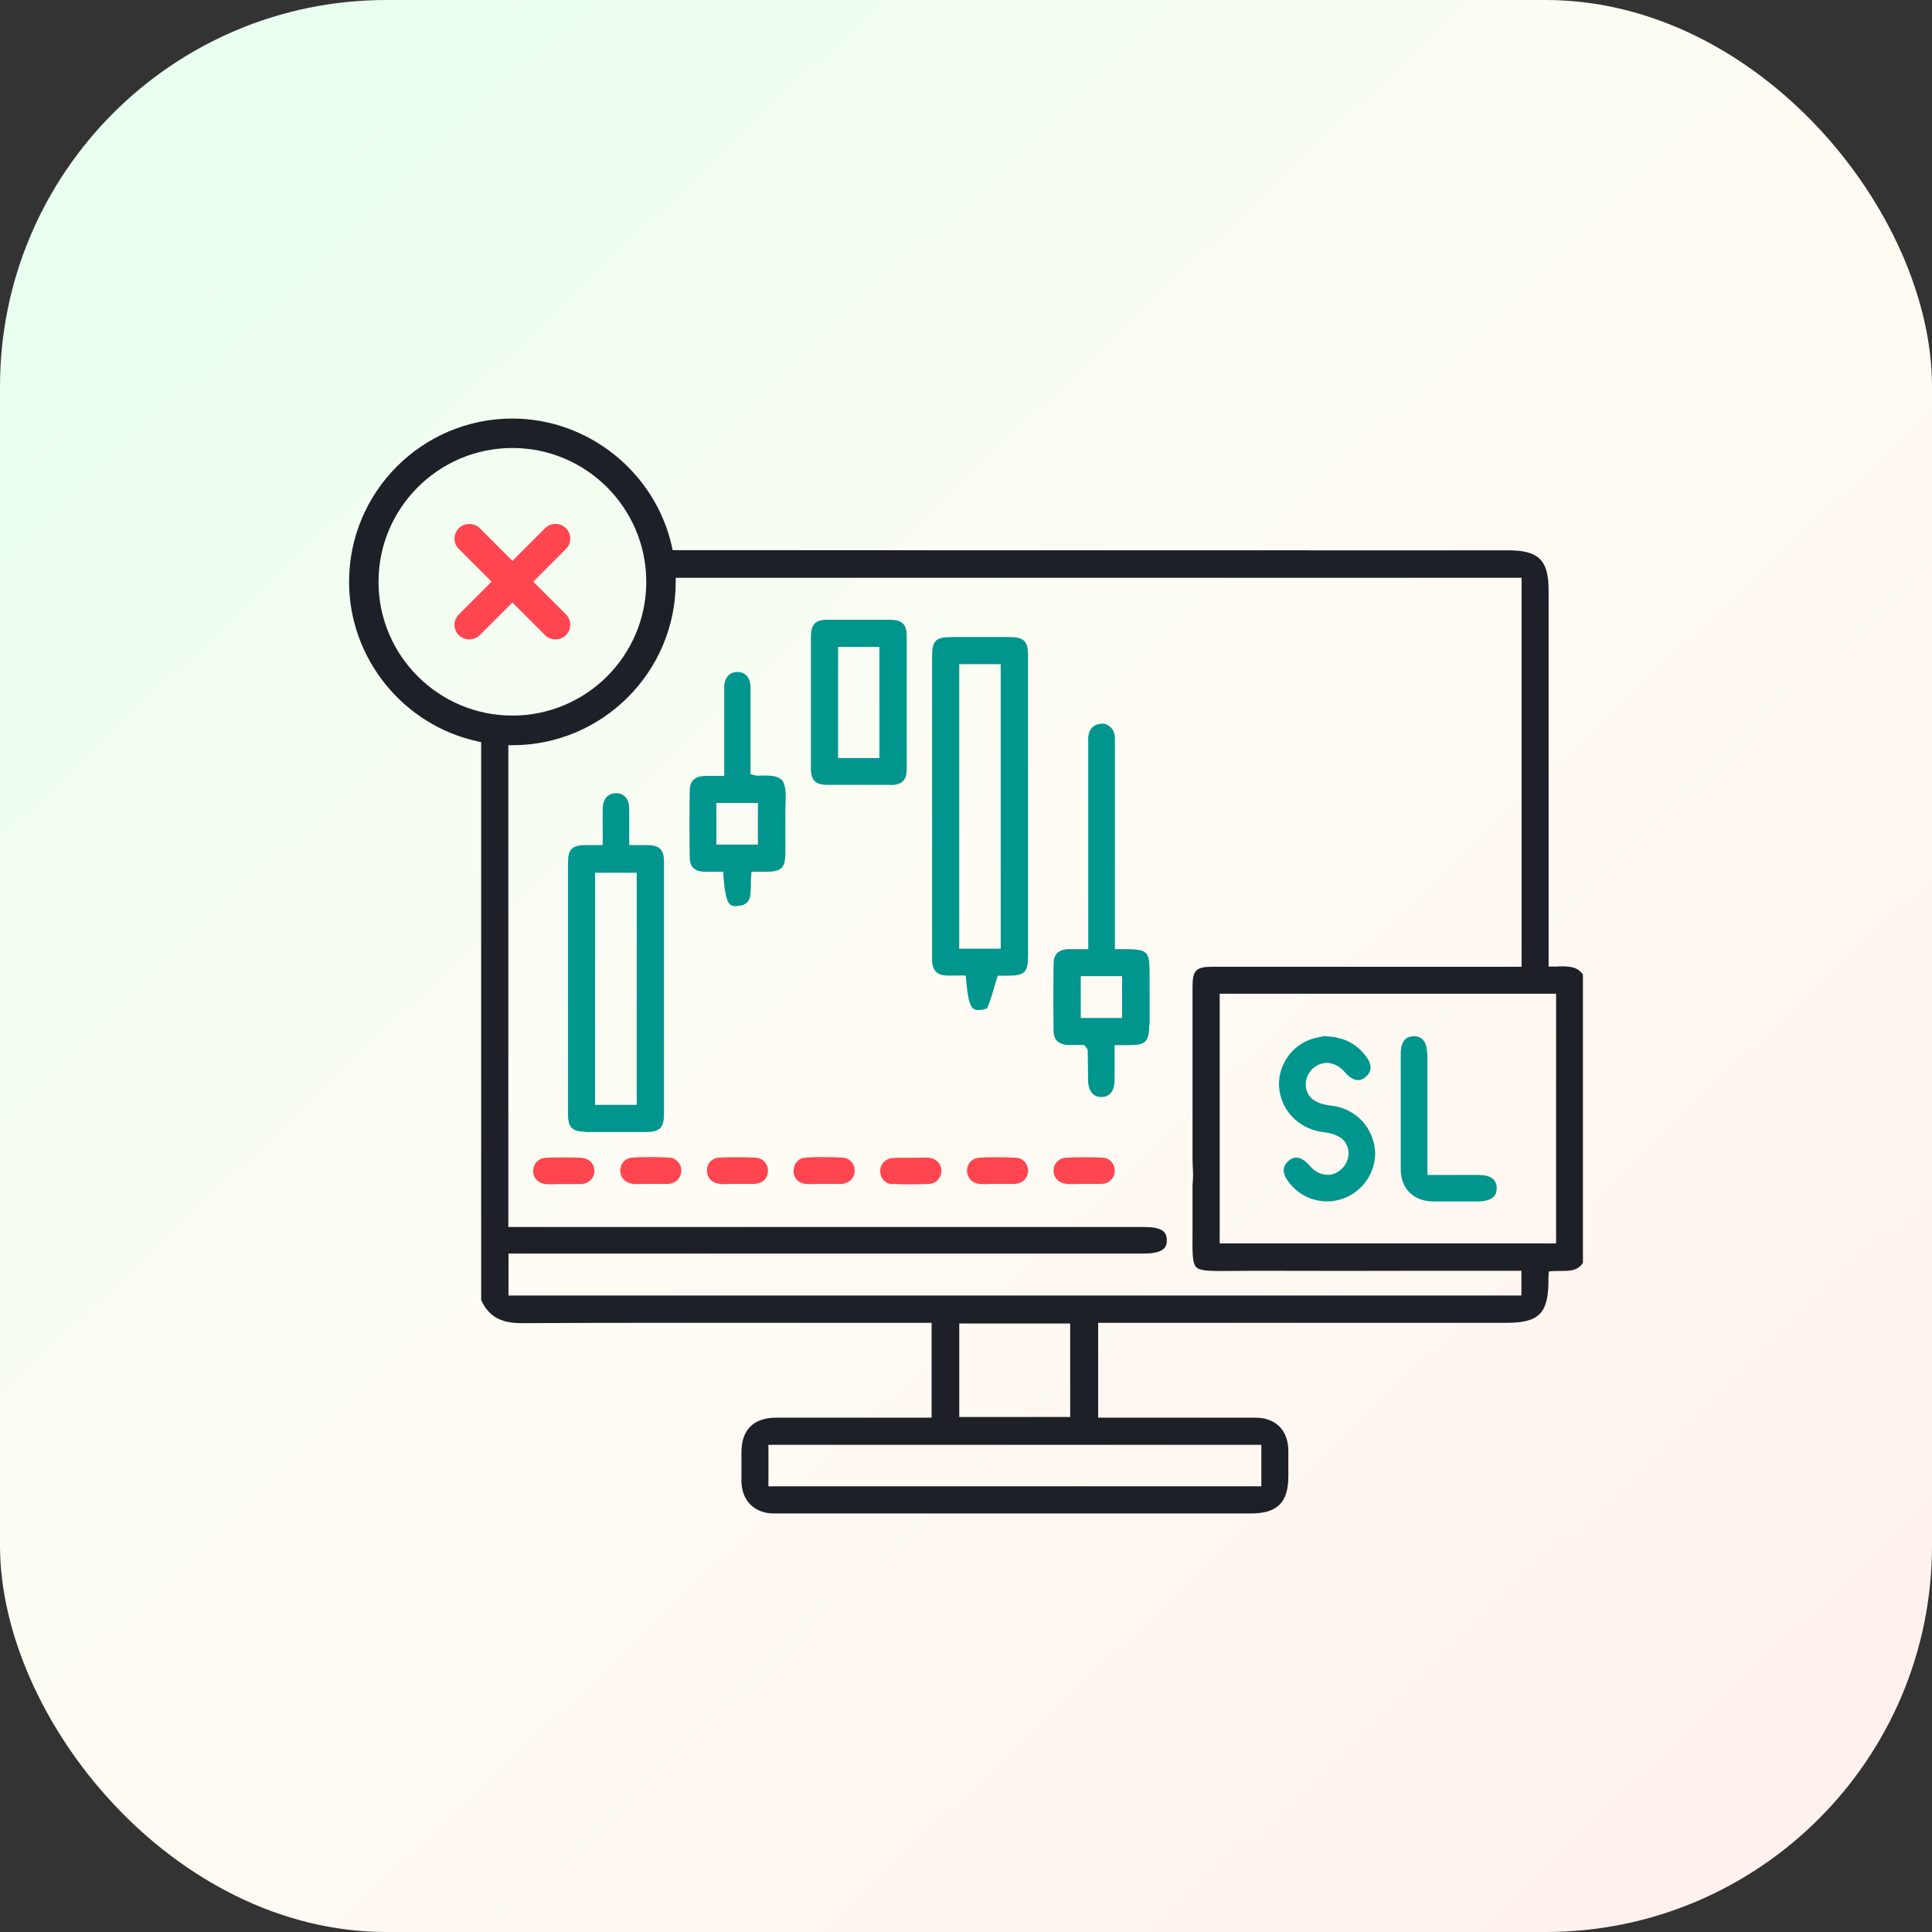 <svg width="100" height="100" viewBox="0 0 100 100" fill="none" xmlns="http://www.w3.org/2000/svg">
<rect x="0" y="0" width="100" height="100" fill="#333333" stroke="none"/>
<rect width="100" height="100" rx="20" fill="url(#paint0_linear_11000_20580)"/>
<path d="M37.265 61.281C37.467 61.298 37.669 61.29 37.872 61.281H38.149H38.427C38.629 61.281 38.831 61.281 39.042 61.281C39.463 61.256 39.749 60.995 39.749 60.608C39.749 60.221 39.48 59.934 39.076 59.917C38.444 59.892 37.83 59.892 37.24 59.917C36.861 59.934 36.592 60.204 36.592 60.583C36.592 60.97 36.861 61.248 37.274 61.273L37.265 61.281Z" fill="#FF4550"/>
<path d="M32.745 61.28C32.939 61.297 33.141 61.288 33.343 61.28C33.436 61.28 33.537 61.28 33.629 61.28H34.53C34.53 61.28 34.589 61.28 34.614 61.28C35.01 61.229 35.263 60.952 35.263 60.59C35.263 60.219 34.993 59.933 34.623 59.916C34.303 59.899 33.992 59.891 33.68 59.891C33.368 59.891 33.04 59.891 32.737 59.916C32.367 59.933 32.105 60.219 32.105 60.598C32.105 60.96 32.375 61.238 32.754 61.272L32.745 61.28Z" fill="#FF4550"/>
<path d="M40.432 40.347C40.247 40.17 39.876 40.111 39.262 40.153C39.203 40.153 39.161 40.153 39.11 40.136L38.849 40.077V38.646C38.849 37.619 38.849 36.6 38.849 35.581C38.849 35.093 38.588 34.781 38.167 34.781C37.755 34.781 37.493 35.084 37.485 35.573C37.485 36.272 37.485 36.979 37.485 37.678V40.161H36.98C36.803 40.161 36.643 40.161 36.492 40.161C35.961 40.178 35.709 40.422 35.7 40.919C35.683 42.115 35.683 43.277 35.7 44.388C35.7 44.86 35.953 45.104 36.45 45.121C36.635 45.129 36.82 45.121 37.005 45.121H37.249H37.443V45.314C37.553 46.855 37.78 46.922 38.125 46.897C38.824 46.855 38.858 46.493 38.866 45.803C38.866 45.634 38.866 45.466 38.883 45.306L38.9 45.121H39.666C40.457 45.121 40.651 44.919 40.651 44.11C40.651 43.833 40.651 43.555 40.651 43.277C40.651 42.721 40.642 42.148 40.659 41.576C40.685 40.987 40.659 40.549 40.44 40.338L40.432 40.347ZM39.228 43.715H37.081V41.559H39.228V43.715Z" fill="#00968D"/>
<path d="M30.286 58.593C31.331 58.593 32.374 58.593 33.427 58.593C34.151 58.593 34.362 58.383 34.37 57.65C34.37 56.488 34.37 55.326 34.37 54.156V52.657V50.468C34.37 48.523 34.37 46.578 34.37 44.633C34.37 43.976 34.151 43.749 33.494 43.741C33.343 43.741 33.2 43.741 33.031 43.741H32.568V42.974C32.568 42.579 32.568 42.2 32.568 41.821C32.56 41.358 32.299 41.063 31.903 41.055C31.718 41.055 31.558 41.105 31.431 41.223C31.288 41.358 31.204 41.577 31.196 41.829C31.187 42.2 31.196 42.57 31.196 42.966V43.741H30.32C29.613 43.741 29.402 43.959 29.402 44.642C29.402 48.995 29.402 53.347 29.402 57.7C29.402 58.349 29.63 58.576 30.286 58.576V58.593ZM30.8 45.172H32.956V57.187H30.8V45.172Z" fill="#00968D"/>
<path d="M46.081 40.633C46.696 40.633 46.932 40.397 46.932 39.774C46.932 37.492 46.932 35.21 46.932 32.928C46.932 32.314 46.696 32.087 46.073 32.078C45.534 32.078 44.987 32.078 44.448 32.078C43.909 32.078 43.362 32.078 42.823 32.078C42.208 32.078 41.981 32.314 41.973 32.937C41.973 33.728 41.973 34.528 41.973 35.32V36.355V37.374C41.973 38.174 41.973 38.974 41.973 39.774C41.973 40.388 42.208 40.624 42.831 40.624C43.918 40.624 44.995 40.624 46.081 40.624V40.633ZM43.379 33.484H45.517V39.235H43.379V33.484Z" fill="#00968D"/>
<path d="M53.212 33.983C53.212 33.175 53.018 32.981 52.227 32.973C51.418 32.973 50.61 32.973 49.802 32.973H49.313C48.404 32.973 48.244 33.141 48.244 34.059V49.206C48.244 49.383 48.244 49.568 48.244 49.745C48.269 50.233 48.505 50.477 48.993 50.494C49.179 50.502 49.355 50.494 49.541 50.494H49.793H49.987L50.004 50.688C50.13 52.195 50.324 52.279 50.677 52.279C50.829 52.279 51.065 52.22 51.098 52.178C51.233 51.875 51.343 51.513 51.452 51.142C51.494 50.983 51.545 50.822 51.595 50.654L51.637 50.502H52.159C53.043 50.502 53.212 50.326 53.212 49.45C53.212 44.289 53.212 39.136 53.212 33.975V33.983ZM51.797 49.105H49.65V34.379H51.797V49.096V49.105Z" fill="#00968D"/>
<path d="M50.737 61.279C50.939 61.296 51.132 61.288 51.334 61.279H51.621C51.722 61.279 51.823 61.279 51.915 61.279C52.126 61.279 52.345 61.279 52.555 61.279C52.934 61.246 53.204 60.976 53.212 60.606C53.212 60.235 52.951 59.941 52.589 59.924C52.286 59.907 51.966 59.898 51.646 59.898C51.326 59.898 51.023 59.898 50.703 59.924C50.324 59.941 50.063 60.21 50.055 60.589C50.055 60.976 50.324 61.254 50.737 61.279Z" fill="#FF4550"/>
<path d="M46.207 61.279C46.847 61.313 47.478 61.305 48.093 61.279C48.455 61.263 48.724 60.968 48.724 60.597C48.724 60.235 48.455 59.958 48.076 59.924C47.866 59.907 47.655 59.915 47.436 59.924C47.234 59.924 47.041 59.924 46.838 59.924C46.746 59.924 46.645 59.924 46.552 59.924C46.434 59.924 46.316 59.924 46.199 59.941C45.82 59.974 45.559 60.252 45.559 60.623C45.559 60.993 45.828 61.279 46.199 61.296L46.207 61.279Z" fill="#FF4550"/>
<path d="M73.866 54.508C73.866 54.188 73.773 53.65 73.201 53.633C73.016 53.633 72.856 53.683 72.738 53.793C72.578 53.944 72.502 54.197 72.502 54.517C72.502 56.521 72.502 58.516 72.502 60.52C72.502 61.522 73.159 62.17 74.161 62.187C74.792 62.187 75.424 62.187 76.064 62.187H76.518C76.88 62.187 77.15 62.095 77.31 61.943C77.419 61.834 77.47 61.682 77.47 61.488C77.461 60.933 76.964 60.815 76.543 60.815C76.013 60.815 75.483 60.815 74.944 60.815H73.883V58.432C73.883 57.127 73.883 55.822 73.883 54.517L73.866 54.508Z" fill="#00968D"/>
<path d="M41.07 60.606C41.07 60.977 41.34 61.255 41.719 61.28C41.929 61.297 42.14 61.288 42.358 61.28C42.46 61.28 42.561 61.28 42.662 61.28H43.504C43.504 61.28 43.563 61.28 43.588 61.28C43.983 61.229 44.236 60.96 44.236 60.59C44.236 60.219 43.967 59.933 43.596 59.916C43.285 59.899 42.965 59.891 42.662 59.891C42.358 59.891 42.022 59.891 41.71 59.916C41.34 59.933 41.079 60.219 41.079 60.59L41.07 60.606Z" fill="#FF4550"/>
<path d="M30.099 59.925C29.493 59.9 28.87 59.9 28.264 59.925C27.885 59.942 27.615 60.212 27.598 60.582C27.581 60.969 27.859 61.255 28.264 61.289C28.457 61.306 28.651 61.298 28.853 61.289C28.945 61.289 29.038 61.289 29.131 61.289C29.24 61.289 29.341 61.289 29.451 61.289C29.661 61.289 29.88 61.289 30.091 61.289C30.495 61.255 30.773 60.969 30.764 60.59C30.756 60.22 30.478 59.95 30.099 59.934V59.925Z" fill="#FF4550"/>
<path d="M68.528 53.625C68.528 53.625 68.435 53.642 68.385 53.659C68.216 53.692 68.006 53.734 67.804 53.81C66.734 54.206 66.069 55.309 66.221 56.429C66.381 57.582 67.324 58.475 68.519 58.601C68.738 58.626 69.151 58.702 69.445 58.929C69.656 59.098 69.782 59.35 69.799 59.628C69.816 59.94 69.69 60.26 69.462 60.487C69.235 60.706 68.966 60.824 68.679 60.807C68.359 60.799 68.039 60.63 67.787 60.336C67.509 60.016 67.281 59.914 67.096 59.914C66.928 59.914 66.793 59.999 66.692 60.091C66.347 60.386 66.364 60.765 66.743 61.236C67.475 62.163 68.721 62.441 69.765 61.935C70.759 61.455 71.34 60.336 71.138 59.291C70.919 58.155 70.026 57.338 68.856 57.22C68.637 57.195 68.233 57.128 67.938 56.892C67.728 56.724 67.602 56.471 67.585 56.193C67.568 55.882 67.694 55.562 67.921 55.334C68.149 55.115 68.418 55.014 68.704 55.014C69.024 55.031 69.344 55.191 69.597 55.486C70.186 56.168 70.565 55.839 70.692 55.738C71.037 55.444 71.02 55.056 70.641 54.593C70.127 53.962 69.479 53.659 68.528 53.633V53.625Z" fill="#00968D"/>
<path d="M80.627 50.03C80.543 50.03 80.45 50.03 80.366 50.03H80.156V30.555C80.156 28.989 79.642 28.484 78.059 28.484H68.696C57.456 28.484 46.224 28.484 34.984 28.476H34.815L34.782 28.307C33.931 24.459 30.462 21.664 26.522 21.664C21.857 21.664 18.068 25.453 18.068 30.117C18.068 34.075 20.872 37.544 24.737 38.377L24.905 38.411V67.291C25.284 68.124 25.907 68.486 26.985 68.486H27.01C32.045 68.461 37.164 68.469 42.115 68.469H48.219V73.378H45.357C44.666 73.378 43.984 73.378 43.294 73.378C42.258 73.378 41.223 73.378 40.187 73.378C39.008 73.378 38.377 74.001 38.377 75.171V75.382C38.377 75.811 38.377 76.249 38.377 76.679C38.394 77.68 39.05 78.329 40.044 78.337C41.315 78.337 42.578 78.337 43.85 78.337H64.731C66.12 78.337 66.684 77.773 66.684 76.401V76.03C66.684 75.71 66.684 75.382 66.684 75.062C66.667 74.026 66.019 73.378 64.983 73.378C63.173 73.378 61.363 73.378 59.552 73.378H56.841V68.469H77.983C79.642 68.469 80.13 67.989 80.147 66.348C80.147 66.28 80.147 66.221 80.147 66.129L80.164 65.809L80.349 65.792C80.484 65.784 80.618 65.784 80.753 65.784C81.242 65.784 81.663 65.784 81.932 65.362V50.443C81.646 50.03 81.242 50.005 80.61 50.022L80.627 50.03ZM19.592 30.117C19.592 26.295 22.699 23.188 26.522 23.188C30.344 23.188 33.451 26.295 33.451 30.117C33.451 33.94 30.344 37.038 26.522 37.038C22.699 37.038 19.592 33.932 19.592 30.117ZM65.286 74.784V76.931H39.774V74.784H65.286ZM49.651 73.344V68.503H55.393V73.344H49.651ZM78.749 67.055H26.32V64.882H59.232C59.738 64.882 60.083 64.79 60.251 64.621C60.352 64.52 60.403 64.369 60.394 64.175C60.386 63.83 60.243 63.51 59.241 63.51H26.311V38.571H26.522C31.178 38.571 34.975 34.782 34.975 30.117V29.907H78.758V50.039H62.777C61.901 50.039 61.725 50.215 61.725 51.091V59.839C61.725 60.109 61.733 60.378 61.75 60.647C61.758 60.866 61.75 61.085 61.725 61.304V61.86C61.725 62.104 61.725 62.34 61.725 62.575C61.725 63.056 61.725 63.46 61.725 63.813C61.716 64.824 61.708 65.379 61.918 65.59C62.129 65.8 62.693 65.792 63.72 65.784C64.074 65.784 64.478 65.775 64.949 65.775C67.989 65.784 71.028 65.784 74.068 65.775H78.749V67.046V67.055ZM80.543 64.361H63.131V51.436H80.543V64.361Z" fill="#1D2027"/>
<path d="M24.83 32.878L26.523 31.186L28.215 32.878C28.502 33.165 29.007 33.165 29.293 32.878C29.588 32.584 29.588 32.095 29.293 31.801L27.601 30.108L29.293 28.416C29.588 28.121 29.588 27.633 29.293 27.338C28.998 27.044 28.51 27.044 28.215 27.338L26.523 29.031L24.83 27.338C24.544 27.052 24.039 27.052 23.753 27.338C23.61 27.481 23.525 27.675 23.525 27.877C23.525 28.079 23.601 28.273 23.753 28.416L25.445 30.108L23.753 31.801C23.61 31.944 23.525 32.138 23.525 32.34C23.525 32.542 23.601 32.735 23.753 32.878C24.039 33.165 24.544 33.165 24.83 32.878Z" fill="#FF4550"/>
<path d="M55.199 61.281C55.392 61.298 55.594 61.29 55.788 61.281C55.88 61.281 55.965 61.281 56.057 61.281C56.158 61.281 56.268 61.281 56.377 61.281C56.588 61.281 56.807 61.281 57.017 61.281C57.421 61.256 57.708 60.97 57.699 60.583C57.691 60.212 57.421 59.934 57.042 59.917C56.436 59.892 55.822 59.892 55.207 59.917C54.811 59.934 54.525 60.229 54.533 60.608C54.542 60.978 54.811 61.239 55.199 61.273V61.281Z" fill="#FF4550"/>
<path d="M59.502 53.069C59.502 52.286 59.502 51.494 59.502 50.711V50.316C59.502 49.263 59.384 49.145 58.357 49.128H58.104H57.708V38.477C57.708 38.351 57.708 38.216 57.7 38.09C57.658 37.711 57.346 37.433 57.01 37.459C56.622 37.484 56.403 37.686 56.336 38.082C56.319 38.191 56.319 38.301 56.328 38.41V38.553V49.128H55.789C55.595 49.128 55.418 49.128 55.25 49.128C54.93 49.145 54.542 49.288 54.534 49.844C54.517 51.031 54.517 52.218 54.534 53.372C54.542 53.928 54.93 54.071 55.258 54.088C55.443 54.096 55.637 54.096 55.806 54.088H56.016H56.117L56.277 54.29L56.302 54.399L56.319 55.915C56.319 56.176 56.395 56.773 57.001 56.782H57.01C57.431 56.782 57.683 56.47 57.691 55.94C57.691 55.578 57.691 55.216 57.691 54.837V54.096H58.466C59.3 54.096 59.477 53.911 59.485 53.06L59.502 53.069ZM58.079 52.69H55.94V50.526H58.079V52.69Z" fill="#00968D"/>
<defs>
<linearGradient id="paint0_linear_11000_20580" x1="8.846" y1="8.077" x2="88.846" y2="92.308" gradientUnits="userSpaceOnUse">
<stop stop-color="#E9FFEF"/>
<stop offset="0.495" stop-color="#FFFCF4"/>
<stop offset="1" stop-color="#FFF2EE"/>
</linearGradient>
</defs>
</svg>
